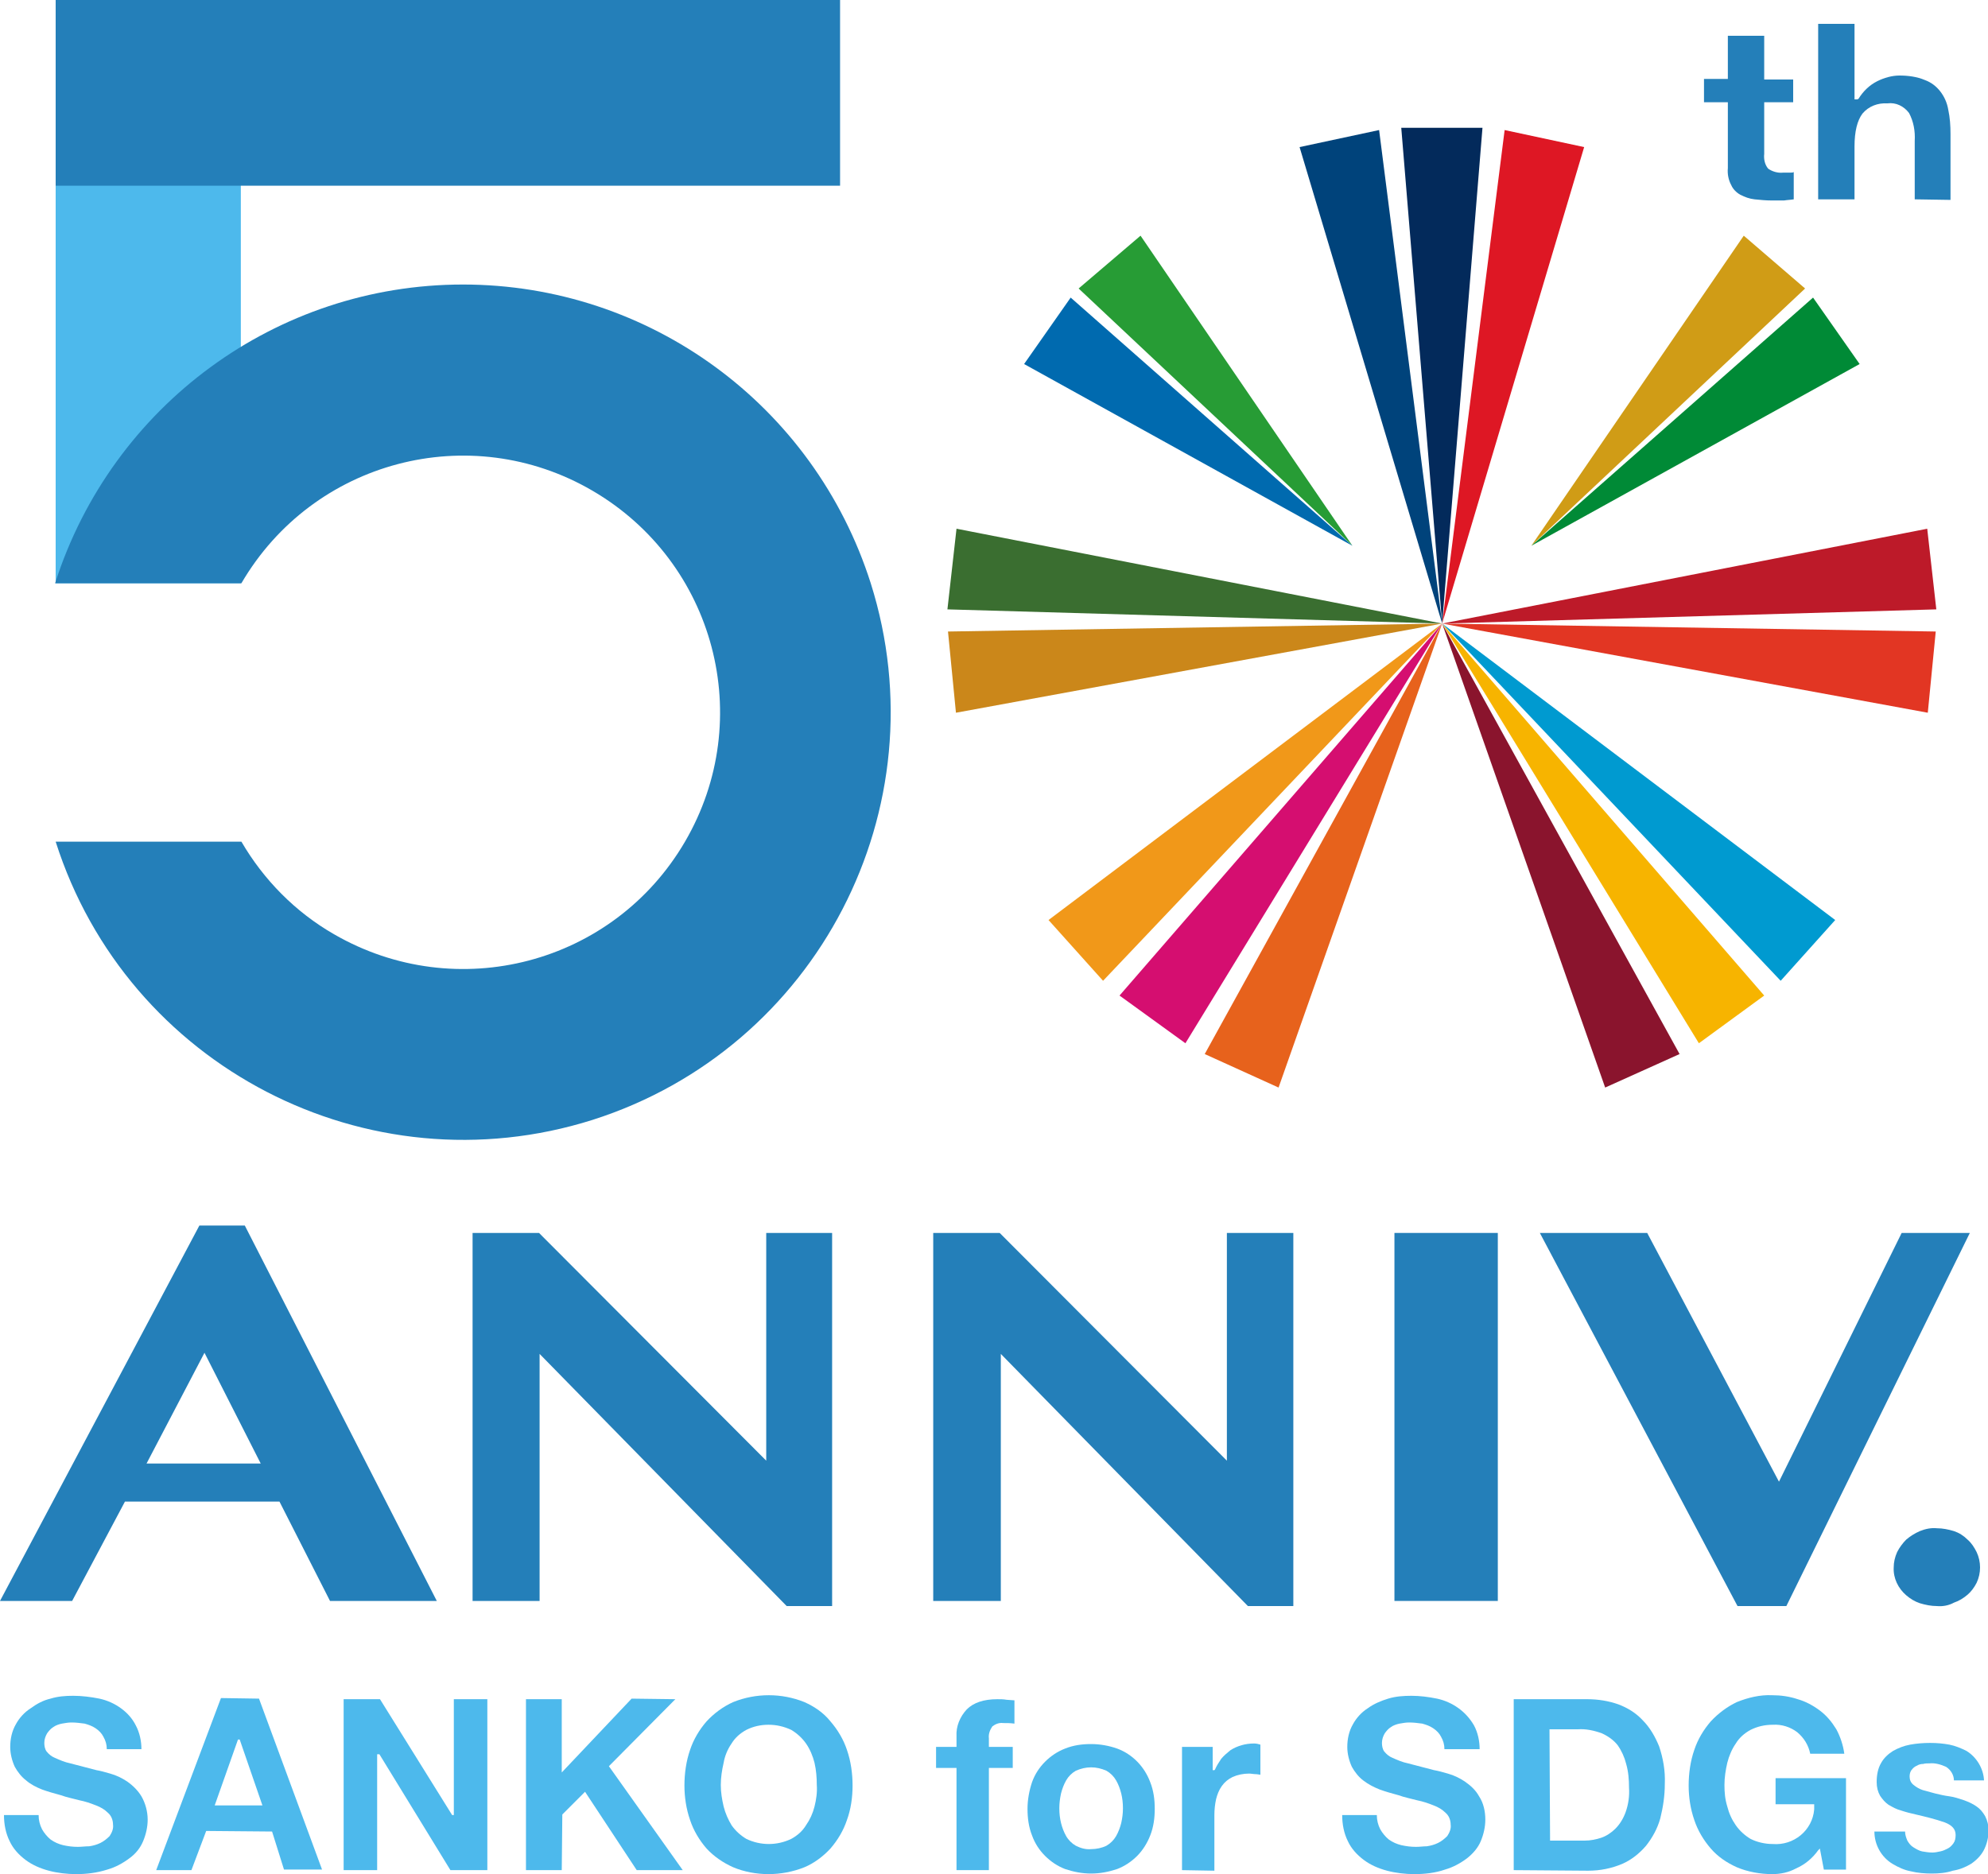 <?xml version="1.0" encoding="utf-8"?>
<!-- Generator: Adobe Illustrator 26.0.2, SVG Export Plug-In . SVG Version: 6.00 Build 0)  -->
<svg version="1.1" id="レイヤー_1" xmlns="http://www.w3.org/2000/svg" xmlns:xlink="http://www.w3.org/1999/xlink" x="0px"
	 y="0px" viewBox="0 0 350 330" style="enable-background:new 0 0 350 330;" xml:space="preserve">
<style type="text/css">
	.st0{fill:#247FB9;}
	.st1{fill:#032A5B;}
	.st2{fill:#00437B;}
	.st3{fill:#8A142D;}
	.st4{fill:#F7B400;}
	.st5{fill:#009AD0;}
	.st6{fill:#3A6E30;}
	.st7{fill:#E23623;}
	.st8{fill:#CB871A;}
	.st9{fill:#BD1A29;}
	.st10{fill:#F19819;}
	.st11{fill:#D50E70;}
	.st12{fill:#E7621C;}
	.st13{fill:#DE1724;}
	.st14{fill:#D09C16;}
	.st15{fill:#008A36;}
	.st16{fill:#279C35;}
	.st17{fill:#006AAF;}
	.st18{fill:#4DB9EC;}
</style>
<g id="レイアウト">
	<path class="st0" d="M58.1,281.9l-8.9-17.5H22l-9.3,17.5H0l35.1-66.1h8l33.8,66.1H58.1z M45.9,257.7L36,238.2l-10.2,19.5H45.9z"/>
	<polygon class="st0" points="138.5,282.8 95,238.4 95,281.9 83.2,281.9 83.2,217.1 94.9,217.1 134.9,257.2 134.9,217.1 
		146.5,217.1 146.5,282.8 	"/>
	<polygon class="st0" points="219.7,282.8 176.2,238.4 176.2,281.9 164.3,281.9 164.3,217.1 176,217.1 216,257.2 216,217.1 
		227.7,217.1 227.7,282.8 	"/>
	<rect x="245.5" y="217.1" class="st0" width="18.2" height="64.8"/>
	<polygon class="st0" points="305.9,282.8 271.1,217.1 290,217.1 313.2,260.9 334.8,217.1 346.8,217.1 314.5,282.8 	"/>
	<path class="st0" d="M341,282.8c-1,0-2-0.2-3-0.5c-0.9-0.3-1.7-0.8-2.4-1.4c-1.4-1.2-2.3-3-2.2-4.9c0-0.9,0.2-1.8,0.6-2.7
		c0.4-0.8,1-1.6,1.6-2.2c0.7-0.6,1.5-1.1,2.4-1.5c1-0.4,2-0.6,3-0.5c1,0,2,0.2,3,0.5c0.9,0.3,1.7,0.8,2.4,1.5
		c0.7,0.6,1.2,1.4,1.6,2.2c0.8,1.7,0.8,3.7,0,5.4c-0.4,0.8-1,1.6-1.6,2.1c-0.7,0.6-1.5,1.1-2.4,1.4C343.1,282.7,342,282.9,341,282.8
		z"/>
	<path class="st0" d="M311.9,35.3c-1,0-2-0.1-3-0.2c-0.9-0.1-1.7-0.4-2.5-0.8c-0.7-0.4-1.3-1-1.6-1.7c-0.5-0.9-0.7-2-0.6-3V18H300
		v-4.1h4.2V6.3h6.4v7.7h5.1V18h-5.1v9.1c-0.1,0.9,0.1,1.9,0.7,2.6c0.7,0.5,1.7,0.8,2.6,0.7c0.4,0,0.8,0,1.2,0s0.5,0,0.7-0.1v4.8
		c-0.6,0.1-1.1,0.1-1.7,0.2C313.3,35.3,312.6,35.3,311.9,35.3z"/>
	<path class="st0" d="M337.1,35.1V24.8c0.1-1.7-0.2-3.4-1-4.9c-0.9-1.2-2.3-1.9-3.8-1.7c-1.7-0.1-3.3,0.5-4.4,1.8
		c-0.9,1.2-1.4,3.1-1.4,5.8v9.3h-6.4V4.2h6.4v13.3h0.5l0.2-0.1c0.8-1.3,1.9-2.4,3.3-3.1c1.2-0.6,2.6-1,3.9-1c1.5,0,3.1,0.2,4.5,0.8
		c1.1,0.4,2,1.1,2.7,2c0.7,0.9,1.2,2,1.4,3.2c0.3,1.4,0.4,2.8,0.4,4.3v11.6L337.1,35.1z"/>
	<polygon class="st1" points="261,22.5 253.9,109.8 246.7,22.5 	"/>
	<polygon class="st2" points="242.8,22.9 253.9,109.8 228.8,25.9 	"/>
	<polygon class="st3" points="282.6,191.5 253.9,109.8 295.7,185.6 	"/>
	<polygon class="st4" points="299.1,183.7 253.9,109.8 310.6,175.3 	"/>
	<polygon class="st5" points="313.5,172.7 253.9,109.8 323.1,162 	"/>
	<polygon class="st6" points="168.4,93.1 253.9,109.8 166.8,107.3 	"/>
	<polygon class="st7" points="339.4,125.5 253.9,109.8 340.8,111.2 	"/>
	<polygon class="st8" points="166.9,111.2 253.9,109.8 168.3,125.5 	"/>
	<polygon class="st9" points="340.9,107.3 253.9,109.8 339.3,93.1 	"/>
	<polygon class="st10" points="184.6,162 253.9,109.8 194.2,172.7 	"/>
	<polygon class="st11" points="197.1,175.3 253.9,109.8 208.7,183.7 	"/>
	<polygon class="st12" points="212.1,185.6 253.9,109.8 225.1,191.5 	"/>
	<polygon class="st13" points="278.9,25.9 253.9,109.8 264.9,22.9 	"/>
	<polygon class="st14" points="317.8,50.8 269.6,96.1 307,41.5 	"/>
	<polygon class="st15" points="327.4,64.1 269.6,96.1 319.2,52.4 	"/>
	<polygon class="st16" points="200.8,41.5 238.1,96.1 189.9,50.8 	"/>
	<polygon class="st17" points="188.5,52.4 238.1,96.1 180.3,64.1 	"/>
	<polygon class="st18" points="9.8,0 9.8,32.7 9.8,102.7 42.4,102.7 42.4,32.7 42.4,0 	"/>
	<polygon class="st0" points="42.4,0 9.8,0 9.8,32.7 42.4,32.7 147.9,32.7 147.9,0 	"/>
	<path class="st0" d="M81.5,50.1c-32.8,0-61.8,21.3-71.8,52.6h32.8c12.6-21.6,40.2-28.9,61.8-16.3s28.9,40.2,16.3,61.8
		S80.4,177,58.8,164.5c-6.8-3.9-12.4-9.6-16.3-16.3H9.8c12.6,39.6,54.9,61.5,94.5,49c39.6-12.6,61.5-54.9,49-94.5
		C143.3,71.3,114.3,50.1,81.5,50.1z"/>
	<path class="st18" d="M13.4,330c-1.6,0-3.3-0.2-4.8-0.6c-1.5-0.4-2.9-1-4.1-1.9c-1.2-0.9-2.2-2-2.8-3.3c-0.7-1.4-1-3-1-4.6h6.1
		c0,0.9,0.2,1.7,0.6,2.5c0.4,0.7,0.9,1.3,1.5,1.8c0.7,0.5,1.4,0.8,2.2,1c0.9,0.2,1.7,0.3,2.6,0.3c0.7,0,1.3-0.1,2-0.1
		c0.7-0.1,1.4-0.3,2-0.6c0.6-0.3,1.1-0.7,1.6-1.2c0.4-0.6,0.7-1.3,0.6-2c0-0.8-0.3-1.6-0.9-2.1c-0.6-0.6-1.3-1-2.1-1.3
		c-1-0.4-1.9-0.7-2.9-0.9c-1.1-0.3-2.2-0.5-3.3-0.9c-1.1-0.3-2.2-0.6-3.3-1c-1-0.4-2-0.9-2.8-1.6c-0.8-0.6-1.5-1.5-2-2.4
		c-0.5-1.1-0.8-2.3-0.8-3.5c0-1.4,0.3-2.8,1-4c0.6-1.1,1.5-2.1,2.6-2.8c1.1-0.8,2.2-1.4,3.5-1.7c1.3-0.4,2.6-0.5,4-0.5
		c1.5,0,3.1,0.2,4.6,0.5c1.4,0.3,2.7,0.9,3.8,1.7c1.1,0.8,2,1.8,2.6,3c0.7,1.3,1,2.8,1,4.2h-6.1c0-0.8-0.2-1.5-0.6-2.2
		c-0.3-0.6-0.8-1.1-1.4-1.5c-0.6-0.4-1.2-0.6-1.9-0.8c-0.8-0.1-1.5-0.2-2.3-0.2c-0.6,0-1.1,0.1-1.7,0.2c-0.5,0.1-1.1,0.3-1.5,0.6
		c-0.5,0.3-0.8,0.7-1.1,1.1c-0.3,0.5-0.5,1.1-0.5,1.7c0,0.5,0.1,1.1,0.4,1.5c0.4,0.5,0.9,0.9,1.4,1.1c0.9,0.4,1.8,0.8,2.8,1
		c1.2,0.3,2.7,0.7,4.6,1.2c0.6,0.1,1.4,0.3,2.4,0.6c1.1,0.3,2.1,0.8,3,1.4c1,0.7,1.9,1.6,2.5,2.6c0.7,1.2,1.1,2.7,1.1,4.1
		c0,1.3-0.3,2.6-0.8,3.8c-0.5,1.2-1.3,2.2-2.4,3c-1.2,0.9-2.5,1.6-3.9,2C17,329.8,15.2,330,13.4,330z"/>
	<path class="st18" d="M27.5,329.3l11.4-30.3l6.7,0.1l11.1,30.1H50l-2.1-6.7l-11.6-0.1l-2.6,6.9L27.5,329.3z M37.8,317.9h8.4
		l-4-11.6h-0.3L37.8,317.9z"/>
	<polygon class="st18" points="79.3,329.3 66.8,308.9 66.4,308.9 66.4,329.3 60.5,329.3 60.5,299.2 66.9,299.2 79.6,319.6 
		79.9,319.6 79.9,299.2 85.8,299.2 85.8,329.3 	"/>
	<polygon class="st18" points="112.1,329.3 103,315.5 99,319.5 98.9,329.3 92.6,329.3 92.6,299.2 98.9,299.2 98.9,312.1 
		111.2,299.1 118.9,299.2 107.2,311 120.2,329.3 	"/>
	<path class="st18" d="M135.3,330c-2.1,0-4.3-0.4-6.2-1.2c-1.8-0.8-3.4-1.9-4.7-3.3c-1.3-1.5-2.3-3.2-2.9-5c-0.7-2-1-4.1-1-6.1
		c0-2.1,0.3-4.3,1-6.3c0.6-1.8,1.6-3.5,2.9-5c1.3-1.4,2.9-2.6,4.7-3.4c4-1.6,8.5-1.6,12.5,0c1.8,0.8,3.4,1.9,4.6,3.4
		c1.3,1.5,2.3,3.2,2.9,5c0.7,2,1,4.2,1,6.3c0,2.1-0.3,4.2-1,6.1c-0.6,1.8-1.6,3.5-2.9,5c-1.3,1.4-2.9,2.6-4.6,3.3
		C139.6,329.6,137.4,330,135.3,330z M135.3,303.7c-1.4,0-2.7,0.3-3.9,0.9c-1.1,0.6-2,1.4-2.6,2.4c-0.7,1-1.2,2.2-1.4,3.4
		c-0.3,1.3-0.5,2.6-0.5,3.9c0,1.3,0.2,2.5,0.5,3.8c0.3,1.2,0.8,2.3,1.4,3.3c0.7,1,1.6,1.8,2.6,2.4c2.5,1.2,5.4,1.2,7.9,0
		c1.1-0.6,2-1.4,2.6-2.4c0.7-1,1.2-2.1,1.5-3.3c0.3-1.2,0.5-2.5,0.4-3.8c0-1.3-0.1-2.6-0.4-3.9c-0.3-1.2-0.8-2.4-1.5-3.4
		c-0.7-1-1.6-1.8-2.6-2.4C138,304,136.7,303.7,135.3,303.7z"/>
	<path class="st18" d="M168.4,329.3v-18h-3.6v-3.7h3.6v-1.9c-0.1-1.7,0.6-3.4,1.8-4.7c1.2-1.2,3-1.8,5.4-1.8c0.5,0,1.1,0,1.6,0.1
		l1.4,0.1v4.1c-0.7-0.1-1.3-0.1-2-0.1c-0.7-0.1-1.4,0.2-1.9,0.6c-0.4,0.6-0.7,1.3-0.6,2.1v1.5h4.2v3.7h-4.2v18L168.4,329.3z"/>
	<path class="st18" d="M192.1,329.9c-1.6,0-3.1-0.3-4.6-0.8c-1.3-0.5-2.5-1.3-3.5-2.3c-1-1-1.8-2.2-2.3-3.6
		c-0.6-1.5-0.8-3.1-0.8-4.7c0-1.6,0.3-3.2,0.8-4.7c0.5-1.4,1.3-2.6,2.3-3.6c1-1,2.2-1.8,3.5-2.3c1.5-0.6,3-0.8,4.6-0.8
		c1.6,0,3.2,0.3,4.6,0.8c2.7,1,4.8,3.2,5.8,5.9c0.6,1.5,0.8,3.1,0.8,4.7c0,1.6-0.2,3.2-0.8,4.7c-0.5,1.3-1.3,2.6-2.3,3.6
		c-1,1-2.2,1.8-3.5,2.3C195.2,329.6,193.7,329.9,192.1,329.9z M192.1,311.2c-0.9,0-1.8,0.2-2.7,0.6c-0.7,0.4-1.3,1-1.7,1.7
		c-0.4,0.7-0.7,1.5-0.9,2.3c-0.2,0.9-0.3,1.8-0.3,2.6c0,0.9,0.1,1.8,0.3,2.6c0.2,0.8,0.5,1.6,0.9,2.3c0.4,0.7,1,1.3,1.7,1.7
		c0.8,0.4,1.7,0.7,2.7,0.6c0.9,0,1.9-0.2,2.7-0.6c0.7-0.4,1.3-1,1.7-1.7c0.4-0.7,0.7-1.5,0.9-2.3c0.2-0.9,0.3-1.7,0.3-2.6
		c0-0.9-0.1-1.8-0.3-2.6c-0.2-0.8-0.5-1.6-0.9-2.3c-0.4-0.7-1-1.3-1.7-1.7C193.9,311.4,193,311.2,192.1,311.2z"/>
	<path class="st18" d="M208.1,329.3v-21.7h5.4v4.1h0.3l0.1-0.1c0.3-0.7,0.7-1.3,1.1-1.9c0.5-0.6,1-1,1.6-1.5c0.6-0.4,1.3-0.7,2-0.9
		c0.7-0.2,1.4-0.3,2.2-0.3c0.4,0,0.8,0.1,1.1,0.2v5.3c-0.2,0-0.5-0.1-0.8-0.1c-0.4,0-0.8-0.1-1.2-0.1c-1,0-2,0.2-2.9,0.6
		c-0.8,0.4-1.4,0.9-1.9,1.6c-0.5,0.7-0.8,1.5-1,2.3c-0.2,0.9-0.3,1.9-0.3,2.8v9.8L208.1,329.3z"/>
	<path class="st18" d="M249,330c-1.6,0-3.3-0.2-4.8-0.6c-1.5-0.4-2.9-1-4.1-1.9c-1.2-0.9-2.2-2-2.8-3.3c-0.7-1.4-1-3-1-4.6h6.1
		c0,0.9,0.2,1.7,0.6,2.5c0.4,0.7,0.9,1.3,1.5,1.8c0.7,0.5,1.4,0.8,2.2,1c0.9,0.2,1.7,0.3,2.6,0.3c0.7,0,1.3-0.1,1.9-0.1
		c0.7-0.1,1.4-0.3,2-0.6c0.6-0.3,1.1-0.7,1.6-1.2c0.4-0.6,0.7-1.3,0.6-2c0-0.8-0.3-1.6-0.9-2.1c-0.6-0.6-1.3-1-2.1-1.3
		c-1-0.4-1.9-0.7-2.9-0.9c-1.1-0.3-2.2-0.5-3.3-0.9c-1.1-0.3-2.2-0.6-3.3-1c-1-0.4-2-0.9-2.9-1.6c-0.8-0.6-1.5-1.5-2-2.4
		c-0.5-1.1-0.8-2.3-0.8-3.5c0-1.4,0.3-2.8,1-4c0.6-1.1,1.5-2.1,2.6-2.8c1.1-0.8,2.3-1.3,3.6-1.7c1.3-0.4,2.7-0.5,4.1-0.5
		c1.5,0,3,0.2,4.5,0.5c1.4,0.3,2.7,0.9,3.8,1.7c1.1,0.8,2,1.8,2.7,3c0.7,1.3,1,2.8,1,4.2h-6.2c0-0.8-0.2-1.5-0.6-2.2
		c-0.3-0.6-0.8-1.1-1.4-1.5c-0.6-0.4-1.2-0.6-1.9-0.8c-0.8-0.1-1.5-0.2-2.3-0.2c-0.6,0-1.1,0.1-1.7,0.2c-0.5,0.1-1.1,0.3-1.5,0.6
		c-0.5,0.3-0.8,0.7-1.1,1.1c-0.3,0.5-0.5,1.1-0.5,1.7c0,0.5,0.1,1.1,0.4,1.5c0.4,0.5,0.9,0.9,1.4,1.1c0.9,0.4,1.8,0.8,2.8,1
		c1.2,0.3,2.7,0.7,4.6,1.2c0.6,0.1,1.4,0.3,2.4,0.6c1.1,0.3,2.1,0.8,3,1.4c1,0.7,1.9,1.5,2.5,2.6c0.8,1.2,1.1,2.7,1.1,4.1
		c0,1.3-0.3,2.6-0.8,3.8c-0.5,1.2-1.4,2.2-2.4,3c-1.2,0.9-2.5,1.6-3.9,2C252.7,329.8,250.8,330,249,330z"/>
	<path class="st18" d="M266.5,329.3v-30.1h13c1.8,0,3.7,0.3,5.4,0.9c1.6,0.6,3.1,1.5,4.3,2.8c1.3,1.3,2.2,2.9,2.9,4.6
		c0.7,2.1,1.1,4.3,1,6.6c0,2.1-0.3,4.1-0.8,6.1c-0.5,1.8-1.4,3.4-2.5,4.8c-1.2,1.4-2.6,2.5-4.2,3.2c-1.9,0.8-3.9,1.2-6,1.2
		L266.5,329.3z M272.9,324.1h6.1c1,0,2-0.2,2.9-0.5c0.9-0.3,1.8-0.9,2.5-1.6c0.8-0.8,1.4-1.8,1.8-2.9c0.5-1.4,0.7-2.9,0.6-4.3
		c0-1.4-0.1-2.8-0.5-4.2c-0.3-1.2-0.8-2.3-1.5-3.3c-0.7-0.9-1.7-1.6-2.8-2.1c-1.4-0.5-2.8-0.8-4.2-0.7h-5L272.9,324.1z"/>
	<path class="st18" d="M312,330c-2.1,0-4.3-0.4-6.2-1.2c-1.8-0.8-3.4-1.9-4.6-3.3c-1.3-1.5-2.3-3.2-2.9-5c-0.7-2-1-4.1-1-6.1
		c0-2.1,0.3-4.3,1-6.3c0.6-1.8,1.6-3.5,2.9-5c1.3-1.4,2.9-2.6,4.6-3.4c2-0.8,4.1-1.3,6.2-1.2c1.5,0,3,0.2,4.5,0.7
		c1.4,0.4,2.7,1.1,3.9,2c1.2,0.9,2.1,2,2.9,3.3c0.7,1.3,1.2,2.8,1.4,4.3h-6c-0.3-1.5-1.1-2.8-2.3-3.8c-1.2-0.9-2.7-1.4-4.3-1.3
		c-1.4,0-2.7,0.3-3.9,0.9c-1.1,0.6-2,1.4-2.6,2.4c-0.7,1-1.2,2.2-1.5,3.4c-0.3,1.3-0.5,2.6-0.5,3.9c0,1.3,0.1,2.5,0.5,3.8
		c0.3,1.2,0.8,2.3,1.5,3.3c0.7,1,1.6,1.8,2.6,2.4c1.2,0.6,2.6,0.9,3.9,0.9c3.7,0.3,7-2.4,7.3-6.1c0-0.2,0-0.4,0-0.7v-0.2h-6.8v-4.6
		h12.4v16.1h-3.9l-0.7-3.7l-0.3,0.3c-1,1.4-2.3,2.5-3.9,3.2C314.9,329.7,313.5,330,312,330z"/>
	<path class="st18" d="M340.1,329.9c-1.2,0-2.5-0.1-3.7-0.4c-1.1-0.2-2.2-0.7-3.2-1.3c-2-1.2-3.2-3.4-3.2-5.7h5.4
		c0,0.6,0.2,1.1,0.4,1.6c0.3,0.5,0.6,0.9,1.1,1.2c0.5,0.3,1,0.6,1.5,0.7c0.6,0.1,1.2,0.2,1.8,0.2c0.5,0,0.9-0.1,1.4-0.2
		c0.5-0.1,0.9-0.3,1.3-0.5c0.4-0.2,0.7-0.5,1-0.9c0.3-0.4,0.4-0.9,0.4-1.5c0-1-0.6-1.7-1.9-2.2c-1.7-0.6-3.4-1-5.1-1.4
		c-0.9-0.2-1.7-0.4-2.6-0.7c-0.8-0.2-1.5-0.6-2.2-1c-0.6-0.4-1.1-1-1.5-1.6c-0.4-0.7-0.6-1.5-0.6-2.4c0-1.2,0.2-2.4,0.8-3.4
		c0.5-0.9,1.3-1.6,2.1-2.1c0.9-0.5,1.9-0.9,3-1.1c1.1-0.2,2.3-0.3,3.5-0.3c1.2,0,2.3,0.1,3.4,0.3c1,0.2,2,0.6,3,1.1
		c1.8,1.1,3,3.1,3.1,5.2H344c0-1-0.6-1.9-1.4-2.4c-0.9-0.4-1.9-0.7-2.9-0.6c-0.4,0-0.8,0-1.1,0.1c-0.4,0-0.8,0.1-1.1,0.3
		c-0.3,0.1-0.7,0.4-0.9,0.7c-0.3,0.3-0.4,0.8-0.4,1.2c0,0.6,0.2,1.1,0.7,1.5c0.5,0.4,1,0.7,1.6,0.9c0.7,0.2,1.5,0.4,2.2,0.6
		c0.8,0.2,1.7,0.4,2.5,0.5s1.7,0.4,2.6,0.7c0.8,0.3,1.5,0.6,2.2,1.1c0.6,0.4,1.1,1,1.5,1.7c0.4,0.8,0.6,1.6,0.6,2.5
		c0,1.2-0.3,2.5-0.9,3.6c-0.5,0.9-1.3,1.7-2.2,2.3c-1,0.6-2,1-3.2,1.2C342.6,329.8,341.3,329.9,340.1,329.9z"/>
</g>
</svg>
